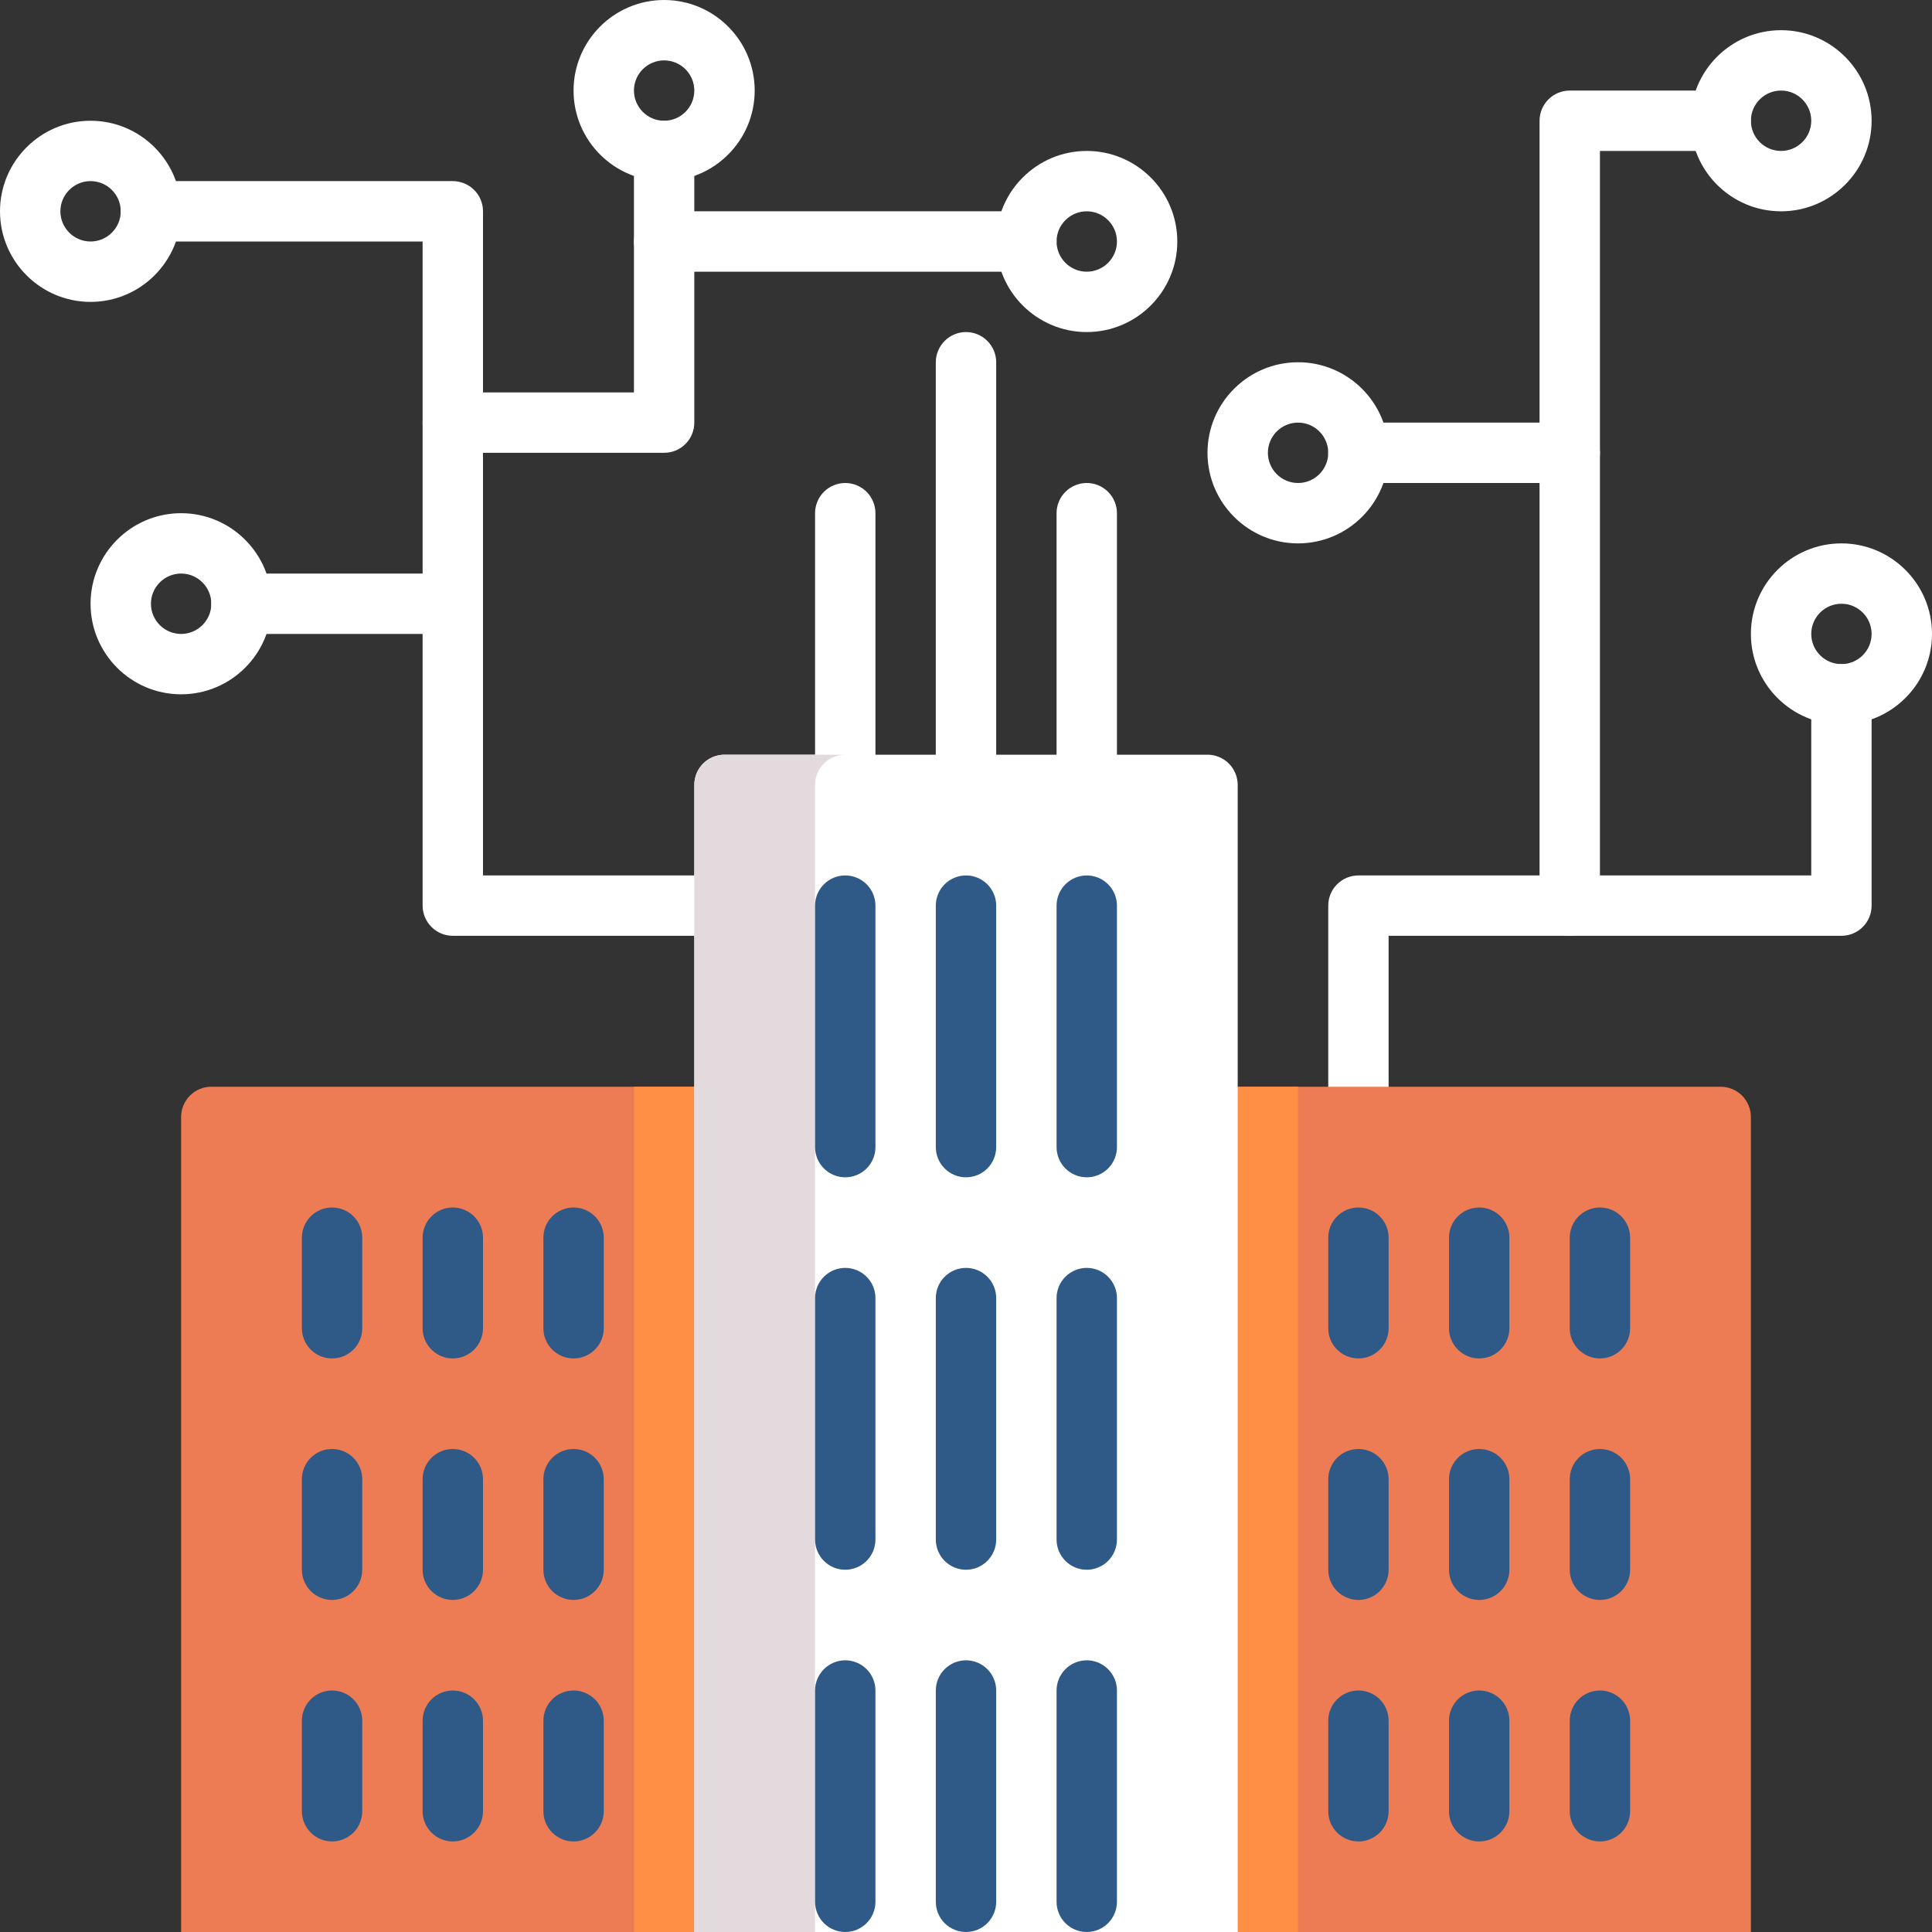 <svg width="70" height="70" viewBox="0 0 70 70" fill="none" xmlns="http://www.w3.org/2000/svg">
<rect x="0" y="0" width="70" height="70" fill="#333333" stroke="none"/>
<g clip-path="url(#clip0_4_176931)">
<path d="M49.219 41.562C48.929 41.562 48.651 41.447 48.445 41.242C48.24 41.037 48.125 40.759 48.125 40.469V32.812C48.125 32.522 48.24 32.244 48.445 32.039C48.651 31.834 48.929 31.719 49.219 31.719H65.625V25.156C65.625 24.866 65.74 24.588 65.945 24.383C66.15 24.178 66.429 24.062 66.719 24.062C67.009 24.062 67.287 24.178 67.492 24.383C67.697 24.588 67.812 24.866 67.812 25.156V32.812C67.812 33.103 67.697 33.381 67.492 33.586C67.287 33.791 67.009 33.906 66.719 33.906H50.312V40.469C50.312 40.759 50.197 41.037 49.992 41.242C49.787 41.447 49.509 41.562 49.219 41.562ZM26.25 33.906H16.406C16.116 33.906 15.838 33.791 15.633 33.586C15.428 33.381 15.312 33.103 15.312 32.812V22.969H8.75C8.46 22.969 8.182 22.854 7.977 22.648C7.771 22.443 7.656 22.165 7.656 21.875C7.656 21.585 7.771 21.307 7.977 21.102C8.182 20.896 8.46 20.781 8.75 20.781H16.406C16.696 20.781 16.974 20.896 17.18 21.102C17.385 21.307 17.5 21.585 17.5 21.875V31.719H26.25C26.54 31.719 26.818 31.834 27.023 32.039C27.229 32.244 27.344 32.522 27.344 32.812C27.344 33.103 27.229 33.381 27.023 33.586C26.818 33.791 26.54 33.906 26.25 33.906Z" fill="white"/>
<path d="M16.406 22.969C16.116 22.969 15.838 22.854 15.633 22.648C15.428 22.443 15.312 22.165 15.312 21.875V15.312C15.312 15.022 15.428 14.744 15.633 14.539C15.838 14.334 16.116 14.219 16.406 14.219H22.969V5.469C22.969 5.179 23.084 4.9 23.289 4.695C23.494 4.49 23.772 4.375 24.062 4.375C24.353 4.375 24.631 4.49 24.836 4.695C25.041 4.9 25.156 5.179 25.156 5.469V15.312C25.156 15.603 25.041 15.881 24.836 16.086C24.631 16.291 24.353 16.406 24.062 16.406H17.5V21.875C17.5 22.165 17.385 22.443 17.18 22.648C16.974 22.854 16.696 22.969 16.406 22.969ZM56.875 33.906C56.585 33.906 56.307 33.791 56.102 33.586C55.897 33.381 55.781 33.103 55.781 32.812V17.5H49.219C48.929 17.5 48.651 17.385 48.445 17.18C48.24 16.974 48.125 16.696 48.125 16.406C48.125 16.116 48.24 15.838 48.445 15.633C48.651 15.428 48.929 15.312 49.219 15.312H56.875C57.165 15.312 57.443 15.428 57.648 15.633C57.853 15.838 57.969 16.116 57.969 16.406V32.812C57.969 33.103 57.853 33.381 57.648 33.586C57.443 33.791 57.165 33.906 56.875 33.906Z" fill="white"/>
<path d="M56.875 17.5C56.585 17.5 56.307 17.385 56.102 17.18C55.897 16.974 55.781 16.696 55.781 16.406V4.375C55.781 4.085 55.897 3.807 56.102 3.602C56.307 3.396 56.585 3.281 56.875 3.281H62.344C62.634 3.281 62.912 3.396 63.117 3.602C63.322 3.807 63.438 4.085 63.438 4.375C63.438 4.665 63.322 4.943 63.117 5.148C62.912 5.354 62.634 5.469 62.344 5.469H57.969V16.406C57.969 16.696 57.853 16.974 57.648 17.18C57.443 17.385 57.165 17.5 56.875 17.5ZM16.406 16.406C16.116 16.406 15.838 16.291 15.633 16.086C15.428 15.881 15.312 15.603 15.312 15.312V8.75H5.469C5.179 8.75 4.9 8.635 4.695 8.43C4.49 8.225 4.375 7.946 4.375 7.656C4.375 7.366 4.49 7.088 4.695 6.883C4.9 6.678 5.179 6.562 5.469 6.562H16.406C16.696 6.562 16.974 6.678 17.18 6.883C17.385 7.088 17.5 7.366 17.5 7.656V15.312C17.5 15.603 17.385 15.881 17.18 16.086C16.974 16.291 16.696 16.406 16.406 16.406ZM37.188 9.844H24.062C23.772 9.844 23.494 9.729 23.289 9.523C23.084 9.318 22.969 9.04 22.969 8.75C22.969 8.46 23.084 8.182 23.289 7.977C23.494 7.771 23.772 7.656 24.062 7.656H37.188C37.478 7.656 37.756 7.771 37.961 7.977C38.166 8.182 38.281 8.46 38.281 8.75C38.281 9.04 38.166 9.318 37.961 9.523C37.756 9.729 37.478 9.844 37.188 9.844Z" fill="white"/>
<path d="M66.719 26.25C64.909 26.25 63.438 24.778 63.438 22.969C63.438 21.159 64.909 19.688 66.719 19.688C68.528 19.688 70 21.159 70 22.969C70 24.778 68.528 26.25 66.719 26.25ZM66.719 21.875C66.116 21.875 65.625 22.366 65.625 22.969C65.625 23.572 66.116 24.062 66.719 24.062C67.322 24.062 67.812 23.572 67.812 22.969C67.812 22.366 67.322 21.875 66.719 21.875ZM6.562 25.156C4.753 25.156 3.281 23.684 3.281 21.875C3.281 20.066 4.753 18.594 6.562 18.594C8.372 18.594 9.844 20.066 9.844 21.875C9.844 23.684 8.372 25.156 6.562 25.156ZM6.562 20.781C5.96 20.781 5.469 21.272 5.469 21.875C5.469 22.478 5.96 22.969 6.562 22.969C7.165 22.969 7.656 22.478 7.656 21.875C7.656 21.272 7.165 20.781 6.562 20.781ZM3.281 10.938C1.472 10.938 0 9.466 0 7.656C0 5.847 1.472 4.375 3.281 4.375C5.091 4.375 6.562 5.847 6.562 7.656C6.562 9.466 5.091 10.938 3.281 10.938ZM3.281 6.562C2.678 6.562 2.188 7.053 2.188 7.656C2.188 8.259 2.678 8.75 3.281 8.75C3.884 8.75 4.375 8.259 4.375 7.656C4.375 7.053 3.884 6.562 3.281 6.562ZM24.062 6.562C22.253 6.562 20.781 5.091 20.781 3.281C20.781 1.472 22.253 0 24.062 0C25.872 0 27.344 1.472 27.344 3.281C27.344 5.091 25.872 6.562 24.062 6.562ZM24.062 2.188C23.46 2.188 22.969 2.678 22.969 3.281C22.969 3.884 23.46 4.375 24.062 4.375C24.665 4.375 25.156 3.884 25.156 3.281C25.156 2.678 24.665 2.188 24.062 2.188ZM64.531 7.656C62.722 7.656 61.25 6.184 61.25 4.375C61.25 2.566 62.722 1.094 64.531 1.094C66.341 1.094 67.812 2.566 67.812 4.375C67.812 6.184 66.341 7.656 64.531 7.656ZM64.531 3.281C63.928 3.281 63.438 3.772 63.438 4.375C63.438 4.978 63.928 5.469 64.531 5.469C65.134 5.469 65.625 4.978 65.625 4.375C65.625 3.772 65.134 3.281 64.531 3.281ZM39.375 12.031C37.566 12.031 36.094 10.559 36.094 8.75C36.094 6.941 37.566 5.469 39.375 5.469C41.184 5.469 42.656 6.941 42.656 8.75C42.656 10.559 41.184 12.031 39.375 12.031ZM39.375 7.656C38.772 7.656 38.281 8.147 38.281 8.75C38.281 9.353 38.772 9.844 39.375 9.844C39.978 9.844 40.469 9.353 40.469 8.75C40.469 8.147 39.978 7.656 39.375 7.656ZM47.031 19.688C45.222 19.688 43.75 18.216 43.75 16.406C43.75 14.597 45.222 13.125 47.031 13.125C48.841 13.125 50.312 14.597 50.312 16.406C50.312 18.216 48.841 19.688 47.031 19.688ZM47.031 15.312C46.428 15.312 45.938 15.803 45.938 16.406C45.938 17.009 46.428 17.5 47.031 17.5C47.634 17.5 48.125 17.009 48.125 16.406C48.125 15.803 47.634 15.312 47.031 15.312Z" fill="white"/>
<path d="M62.344 39.375H7.656C7.366 39.375 7.088 39.49 6.883 39.695C6.678 39.901 6.562 40.179 6.562 40.469V70H63.438V40.469C63.438 40.179 63.322 39.901 63.117 39.695C62.912 39.49 62.634 39.375 62.344 39.375Z" fill="#ED7B54"/>
<path d="M35 29.531C34.71 29.531 34.432 29.416 34.227 29.211C34.022 29.006 33.906 28.728 33.906 28.438V13.125C33.906 12.835 34.022 12.557 34.227 12.352C34.432 12.146 34.71 12.031 35 12.031C35.29 12.031 35.568 12.146 35.773 12.352C35.978 12.557 36.094 12.835 36.094 13.125V28.438C36.094 28.728 35.978 29.006 35.773 29.211C35.568 29.416 35.29 29.531 35 29.531ZM39.375 29.531C39.085 29.531 38.807 29.416 38.602 29.211C38.397 29.006 38.281 28.728 38.281 28.438V18.594C38.281 18.304 38.397 18.026 38.602 17.82C38.807 17.615 39.085 17.5 39.375 17.5C39.665 17.5 39.943 17.615 40.148 17.82C40.353 18.026 40.469 18.304 40.469 18.594V28.438C40.469 28.728 40.353 29.006 40.148 29.211C39.943 29.416 39.665 29.531 39.375 29.531ZM30.625 29.531C30.335 29.531 30.057 29.416 29.852 29.211C29.646 29.006 29.531 28.728 29.531 28.438V18.594C29.531 18.304 29.646 18.026 29.852 17.82C30.057 17.615 30.335 17.5 30.625 17.5C30.915 17.5 31.193 17.615 31.398 17.82C31.604 18.026 31.719 18.304 31.719 18.594V28.438C31.719 28.728 31.604 29.006 31.398 29.211C31.193 29.416 30.915 29.531 30.625 29.531Z" fill="white"/>
<path d="M22.969 39.375H47.031V70H22.969V39.375Z" fill="#FF8F45"/>
<path d="M43.75 27.344H26.25C25.96 27.344 25.682 27.459 25.477 27.664C25.271 27.869 25.156 28.147 25.156 28.438V70H44.844V28.438C44.844 28.147 44.728 27.869 44.523 27.664C44.318 27.459 44.04 27.344 43.75 27.344Z" fill="white"/>
<path d="M30.625 27.344H26.25C25.96 27.344 25.682 27.459 25.477 27.664C25.271 27.869 25.156 28.147 25.156 28.438V70H29.531V28.438C29.531 28.147 29.646 27.869 29.852 27.664C30.057 27.459 30.335 27.344 30.625 27.344Z" fill="#E3DADD"/>
<path d="M39.375 42.656C39.085 42.656 38.807 42.541 38.602 42.336C38.397 42.131 38.281 41.853 38.281 41.562V32.812C38.281 32.522 38.397 32.244 38.602 32.039C38.807 31.834 39.085 31.719 39.375 31.719C39.665 31.719 39.943 31.834 40.148 32.039C40.353 32.244 40.469 32.522 40.469 32.812V41.562C40.469 41.853 40.353 42.131 40.148 42.336C39.943 42.541 39.665 42.656 39.375 42.656ZM35 42.656C34.71 42.656 34.432 42.541 34.227 42.336C34.022 42.131 33.906 41.853 33.906 41.562V32.812C33.906 32.522 34.022 32.244 34.227 32.039C34.432 31.834 34.71 31.719 35 31.719C35.29 31.719 35.568 31.834 35.773 32.039C35.978 32.244 36.094 32.522 36.094 32.812V41.562C36.094 41.853 35.978 42.131 35.773 42.336C35.568 42.541 35.29 42.656 35 42.656ZM30.625 42.656C30.335 42.656 30.057 42.541 29.852 42.336C29.646 42.131 29.531 41.853 29.531 41.562V32.812C29.531 32.522 29.646 32.244 29.852 32.039C30.057 31.834 30.335 31.719 30.625 31.719C30.915 31.719 31.193 31.834 31.398 32.039C31.604 32.244 31.719 32.522 31.719 32.812V41.562C31.719 41.853 31.604 42.131 31.398 42.336C31.193 42.541 30.915 42.656 30.625 42.656ZM39.375 56.875C39.085 56.875 38.807 56.76 38.602 56.555C38.397 56.349 38.281 56.071 38.281 55.781V47.031C38.281 46.741 38.397 46.463 38.602 46.258C38.807 46.053 39.085 45.938 39.375 45.938C39.665 45.938 39.943 46.053 40.148 46.258C40.353 46.463 40.469 46.741 40.469 47.031V55.781C40.469 56.071 40.353 56.349 40.148 56.555C39.943 56.76 39.665 56.875 39.375 56.875ZM35 56.875C34.71 56.875 34.432 56.76 34.227 56.555C34.022 56.349 33.906 56.071 33.906 55.781V47.031C33.906 46.741 34.022 46.463 34.227 46.258C34.432 46.053 34.71 45.938 35 45.938C35.29 45.938 35.568 46.053 35.773 46.258C35.978 46.463 36.094 46.741 36.094 47.031V55.781C36.094 56.071 35.978 56.349 35.773 56.555C35.568 56.76 35.29 56.875 35 56.875ZM30.625 56.875C30.335 56.875 30.057 56.76 29.852 56.555C29.646 56.349 29.531 56.071 29.531 55.781V47.031C29.531 46.741 29.646 46.463 29.852 46.258C30.057 46.053 30.335 45.938 30.625 45.938C30.915 45.938 31.193 46.053 31.398 46.258C31.604 46.463 31.719 46.741 31.719 47.031V55.781C31.719 56.071 31.604 56.349 31.398 56.555C31.193 56.76 30.915 56.875 30.625 56.875ZM39.375 70C39.085 70 38.807 69.885 38.602 69.68C38.397 69.475 38.281 69.196 38.281 68.906V61.25C38.281 60.96 38.397 60.682 38.602 60.477C38.807 60.272 39.085 60.156 39.375 60.156C39.665 60.156 39.943 60.272 40.148 60.477C40.353 60.682 40.469 60.96 40.469 61.25V68.906C40.469 69.196 40.353 69.475 40.148 69.68C39.943 69.885 39.665 70 39.375 70ZM35 70C34.71 70 34.432 69.885 34.227 69.68C34.022 69.475 33.906 69.196 33.906 68.906V61.25C33.906 60.96 34.022 60.682 34.227 60.477C34.432 60.272 34.71 60.156 35 60.156C35.29 60.156 35.568 60.272 35.773 60.477C35.978 60.682 36.094 60.96 36.094 61.25V68.906C36.094 69.196 35.978 69.475 35.773 69.68C35.568 69.885 35.29 70 35 70ZM30.625 70C30.335 70 30.057 69.885 29.852 69.68C29.646 69.475 29.531 69.196 29.531 68.906V61.25C29.531 60.96 29.646 60.682 29.852 60.477C30.057 60.272 30.335 60.156 30.625 60.156C30.915 60.156 31.193 60.272 31.398 60.477C31.604 60.682 31.719 60.96 31.719 61.25V68.906C31.719 69.196 31.604 69.475 31.398 69.68C31.193 69.885 30.915 70 30.625 70Z" fill="#2F5A87"/>
<path d="M57.969 49.219C57.679 49.219 57.401 49.103 57.195 48.898C56.99 48.693 56.875 48.415 56.875 48.125V44.844C56.875 44.554 56.99 44.276 57.195 44.07C57.401 43.865 57.679 43.75 57.969 43.75C58.259 43.75 58.537 43.865 58.742 44.07C58.947 44.276 59.062 44.554 59.062 44.844V48.125C59.062 48.415 58.947 48.693 58.742 48.898C58.537 49.103 58.259 49.219 57.969 49.219ZM53.594 49.219C53.304 49.219 53.026 49.103 52.82 48.898C52.615 48.693 52.5 48.415 52.5 48.125V44.844C52.5 44.554 52.615 44.276 52.82 44.07C53.026 43.865 53.304 43.75 53.594 43.75C53.884 43.75 54.162 43.865 54.367 44.07C54.572 44.276 54.688 44.554 54.688 44.844V48.125C54.688 48.415 54.572 48.693 54.367 48.898C54.162 49.103 53.884 49.219 53.594 49.219ZM49.219 49.219C48.929 49.219 48.651 49.103 48.445 48.898C48.24 48.693 48.125 48.415 48.125 48.125V44.844C48.125 44.554 48.24 44.276 48.445 44.07C48.651 43.865 48.929 43.75 49.219 43.75C49.509 43.75 49.787 43.865 49.992 44.07C50.197 44.276 50.312 44.554 50.312 44.844V48.125C50.312 48.415 50.197 48.693 49.992 48.898C49.787 49.103 49.509 49.219 49.219 49.219ZM57.969 57.969C57.679 57.969 57.401 57.853 57.195 57.648C56.99 57.443 56.875 57.165 56.875 56.875V53.594C56.875 53.304 56.99 53.026 57.195 52.82C57.401 52.615 57.679 52.5 57.969 52.5C58.259 52.5 58.537 52.615 58.742 52.82C58.947 53.026 59.062 53.304 59.062 53.594V56.875C59.062 57.165 58.947 57.443 58.742 57.648C58.537 57.853 58.259 57.969 57.969 57.969ZM53.594 57.969C53.304 57.969 53.026 57.853 52.82 57.648C52.615 57.443 52.5 57.165 52.5 56.875V53.594C52.5 53.304 52.615 53.026 52.82 52.82C53.026 52.615 53.304 52.5 53.594 52.5C53.884 52.5 54.162 52.615 54.367 52.82C54.572 53.026 54.688 53.304 54.688 53.594V56.875C54.688 57.165 54.572 57.443 54.367 57.648C54.162 57.853 53.884 57.969 53.594 57.969ZM49.219 57.969C48.929 57.969 48.651 57.853 48.445 57.648C48.24 57.443 48.125 57.165 48.125 56.875V53.594C48.125 53.304 48.24 53.026 48.445 52.82C48.651 52.615 48.929 52.5 49.219 52.5C49.509 52.5 49.787 52.615 49.992 52.82C50.197 53.026 50.312 53.304 50.312 53.594V56.875C50.312 57.165 50.197 57.443 49.992 57.648C49.787 57.853 49.509 57.969 49.219 57.969ZM57.969 66.719C57.679 66.719 57.401 66.603 57.195 66.398C56.99 66.193 56.875 65.915 56.875 65.625V62.344C56.875 62.054 56.99 61.776 57.195 61.57C57.401 61.365 57.679 61.25 57.969 61.25C58.259 61.25 58.537 61.365 58.742 61.57C58.947 61.776 59.062 62.054 59.062 62.344V65.625C59.062 65.915 58.947 66.193 58.742 66.398C58.537 66.603 58.259 66.719 57.969 66.719ZM53.594 66.719C53.304 66.719 53.026 66.603 52.82 66.398C52.615 66.193 52.5 65.915 52.5 65.625V62.344C52.5 62.054 52.615 61.776 52.82 61.57C53.026 61.365 53.304 61.25 53.594 61.25C53.884 61.25 54.162 61.365 54.367 61.57C54.572 61.776 54.688 62.054 54.688 62.344V65.625C54.688 65.915 54.572 66.193 54.367 66.398C54.162 66.603 53.884 66.719 53.594 66.719ZM49.219 66.719C48.929 66.719 48.651 66.603 48.445 66.398C48.24 66.193 48.125 65.915 48.125 65.625V62.344C48.125 62.054 48.24 61.776 48.445 61.57C48.651 61.365 48.929 61.25 49.219 61.25C49.509 61.25 49.787 61.365 49.992 61.57C50.197 61.776 50.312 62.054 50.312 62.344V65.625C50.312 65.915 50.197 66.193 49.992 66.398C49.787 66.603 49.509 66.719 49.219 66.719ZM12.031 49.219C11.741 49.219 11.463 49.103 11.258 48.898C11.053 48.693 10.938 48.415 10.938 48.125V44.844C10.938 44.554 11.053 44.276 11.258 44.07C11.463 43.865 11.741 43.75 12.031 43.75C12.321 43.75 12.6 43.865 12.805 44.07C13.01 44.276 13.125 44.554 13.125 44.844V48.125C13.125 48.415 13.01 48.693 12.805 48.898C12.6 49.103 12.321 49.219 12.031 49.219ZM16.406 49.219C16.116 49.219 15.838 49.103 15.633 48.898C15.428 48.693 15.312 48.415 15.312 48.125V44.844C15.312 44.554 15.428 44.276 15.633 44.07C15.838 43.865 16.116 43.75 16.406 43.75C16.696 43.75 16.974 43.865 17.18 44.07C17.385 44.276 17.5 44.554 17.5 44.844V48.125C17.5 48.415 17.385 48.693 17.18 48.898C16.974 49.103 16.696 49.219 16.406 49.219ZM20.781 49.219C20.491 49.219 20.213 49.103 20.008 48.898C19.803 48.693 19.688 48.415 19.688 48.125V44.844C19.688 44.554 19.803 44.276 20.008 44.07C20.213 43.865 20.491 43.75 20.781 43.75C21.071 43.75 21.349 43.865 21.555 44.07C21.76 44.276 21.875 44.554 21.875 44.844V48.125C21.875 48.415 21.76 48.693 21.555 48.898C21.349 49.103 21.071 49.219 20.781 49.219ZM12.031 57.969C11.741 57.969 11.463 57.853 11.258 57.648C11.053 57.443 10.938 57.165 10.938 56.875V53.594C10.938 53.304 11.053 53.026 11.258 52.82C11.463 52.615 11.741 52.5 12.031 52.5C12.321 52.5 12.6 52.615 12.805 52.82C13.01 53.026 13.125 53.304 13.125 53.594V56.875C13.125 57.165 13.01 57.443 12.805 57.648C12.6 57.853 12.321 57.969 12.031 57.969ZM16.406 57.969C16.116 57.969 15.838 57.853 15.633 57.648C15.428 57.443 15.312 57.165 15.312 56.875V53.594C15.312 53.304 15.428 53.026 15.633 52.82C15.838 52.615 16.116 52.5 16.406 52.5C16.696 52.5 16.974 52.615 17.18 52.82C17.385 53.026 17.5 53.304 17.5 53.594V56.875C17.5 57.165 17.385 57.443 17.18 57.648C16.974 57.853 16.696 57.969 16.406 57.969ZM20.781 57.969C20.491 57.969 20.213 57.853 20.008 57.648C19.803 57.443 19.688 57.165 19.688 56.875V53.594C19.688 53.304 19.803 53.026 20.008 52.82C20.213 52.615 20.491 52.5 20.781 52.5C21.071 52.5 21.349 52.615 21.555 52.82C21.76 53.026 21.875 53.304 21.875 53.594V56.875C21.875 57.165 21.76 57.443 21.555 57.648C21.349 57.853 21.071 57.969 20.781 57.969ZM12.031 66.719C11.741 66.719 11.463 66.603 11.258 66.398C11.053 66.193 10.938 65.915 10.938 65.625V62.344C10.938 62.054 11.053 61.776 11.258 61.57C11.463 61.365 11.741 61.25 12.031 61.25C12.321 61.25 12.6 61.365 12.805 61.57C13.01 61.776 13.125 62.054 13.125 62.344V65.625C13.125 65.915 13.01 66.193 12.805 66.398C12.6 66.603 12.321 66.719 12.031 66.719ZM16.406 66.719C16.116 66.719 15.838 66.603 15.633 66.398C15.428 66.193 15.312 65.915 15.312 65.625V62.344C15.312 62.054 15.428 61.776 15.633 61.57C15.838 61.365 16.116 61.25 16.406 61.25C16.696 61.25 16.974 61.365 17.18 61.57C17.385 61.776 17.5 62.054 17.5 62.344V65.625C17.5 65.915 17.385 66.193 17.18 66.398C16.974 66.603 16.696 66.719 16.406 66.719ZM20.781 66.719C20.491 66.719 20.213 66.603 20.008 66.398C19.803 66.193 19.688 65.915 19.688 65.625V62.344C19.688 62.054 19.803 61.776 20.008 61.57C20.213 61.365 20.491 61.25 20.781 61.25C21.071 61.25 21.349 61.365 21.555 61.57C21.76 61.776 21.875 62.054 21.875 62.344V65.625C21.875 65.915 21.76 66.193 21.555 66.398C21.349 66.603 21.071 66.719 20.781 66.719Z" fill="#2F5A87"/>
</g>
<defs>
<clipPath id="clip0_4_176931">
<rect width="70" height="70" fill="white"/>
</clipPath>
</defs>
</svg>
